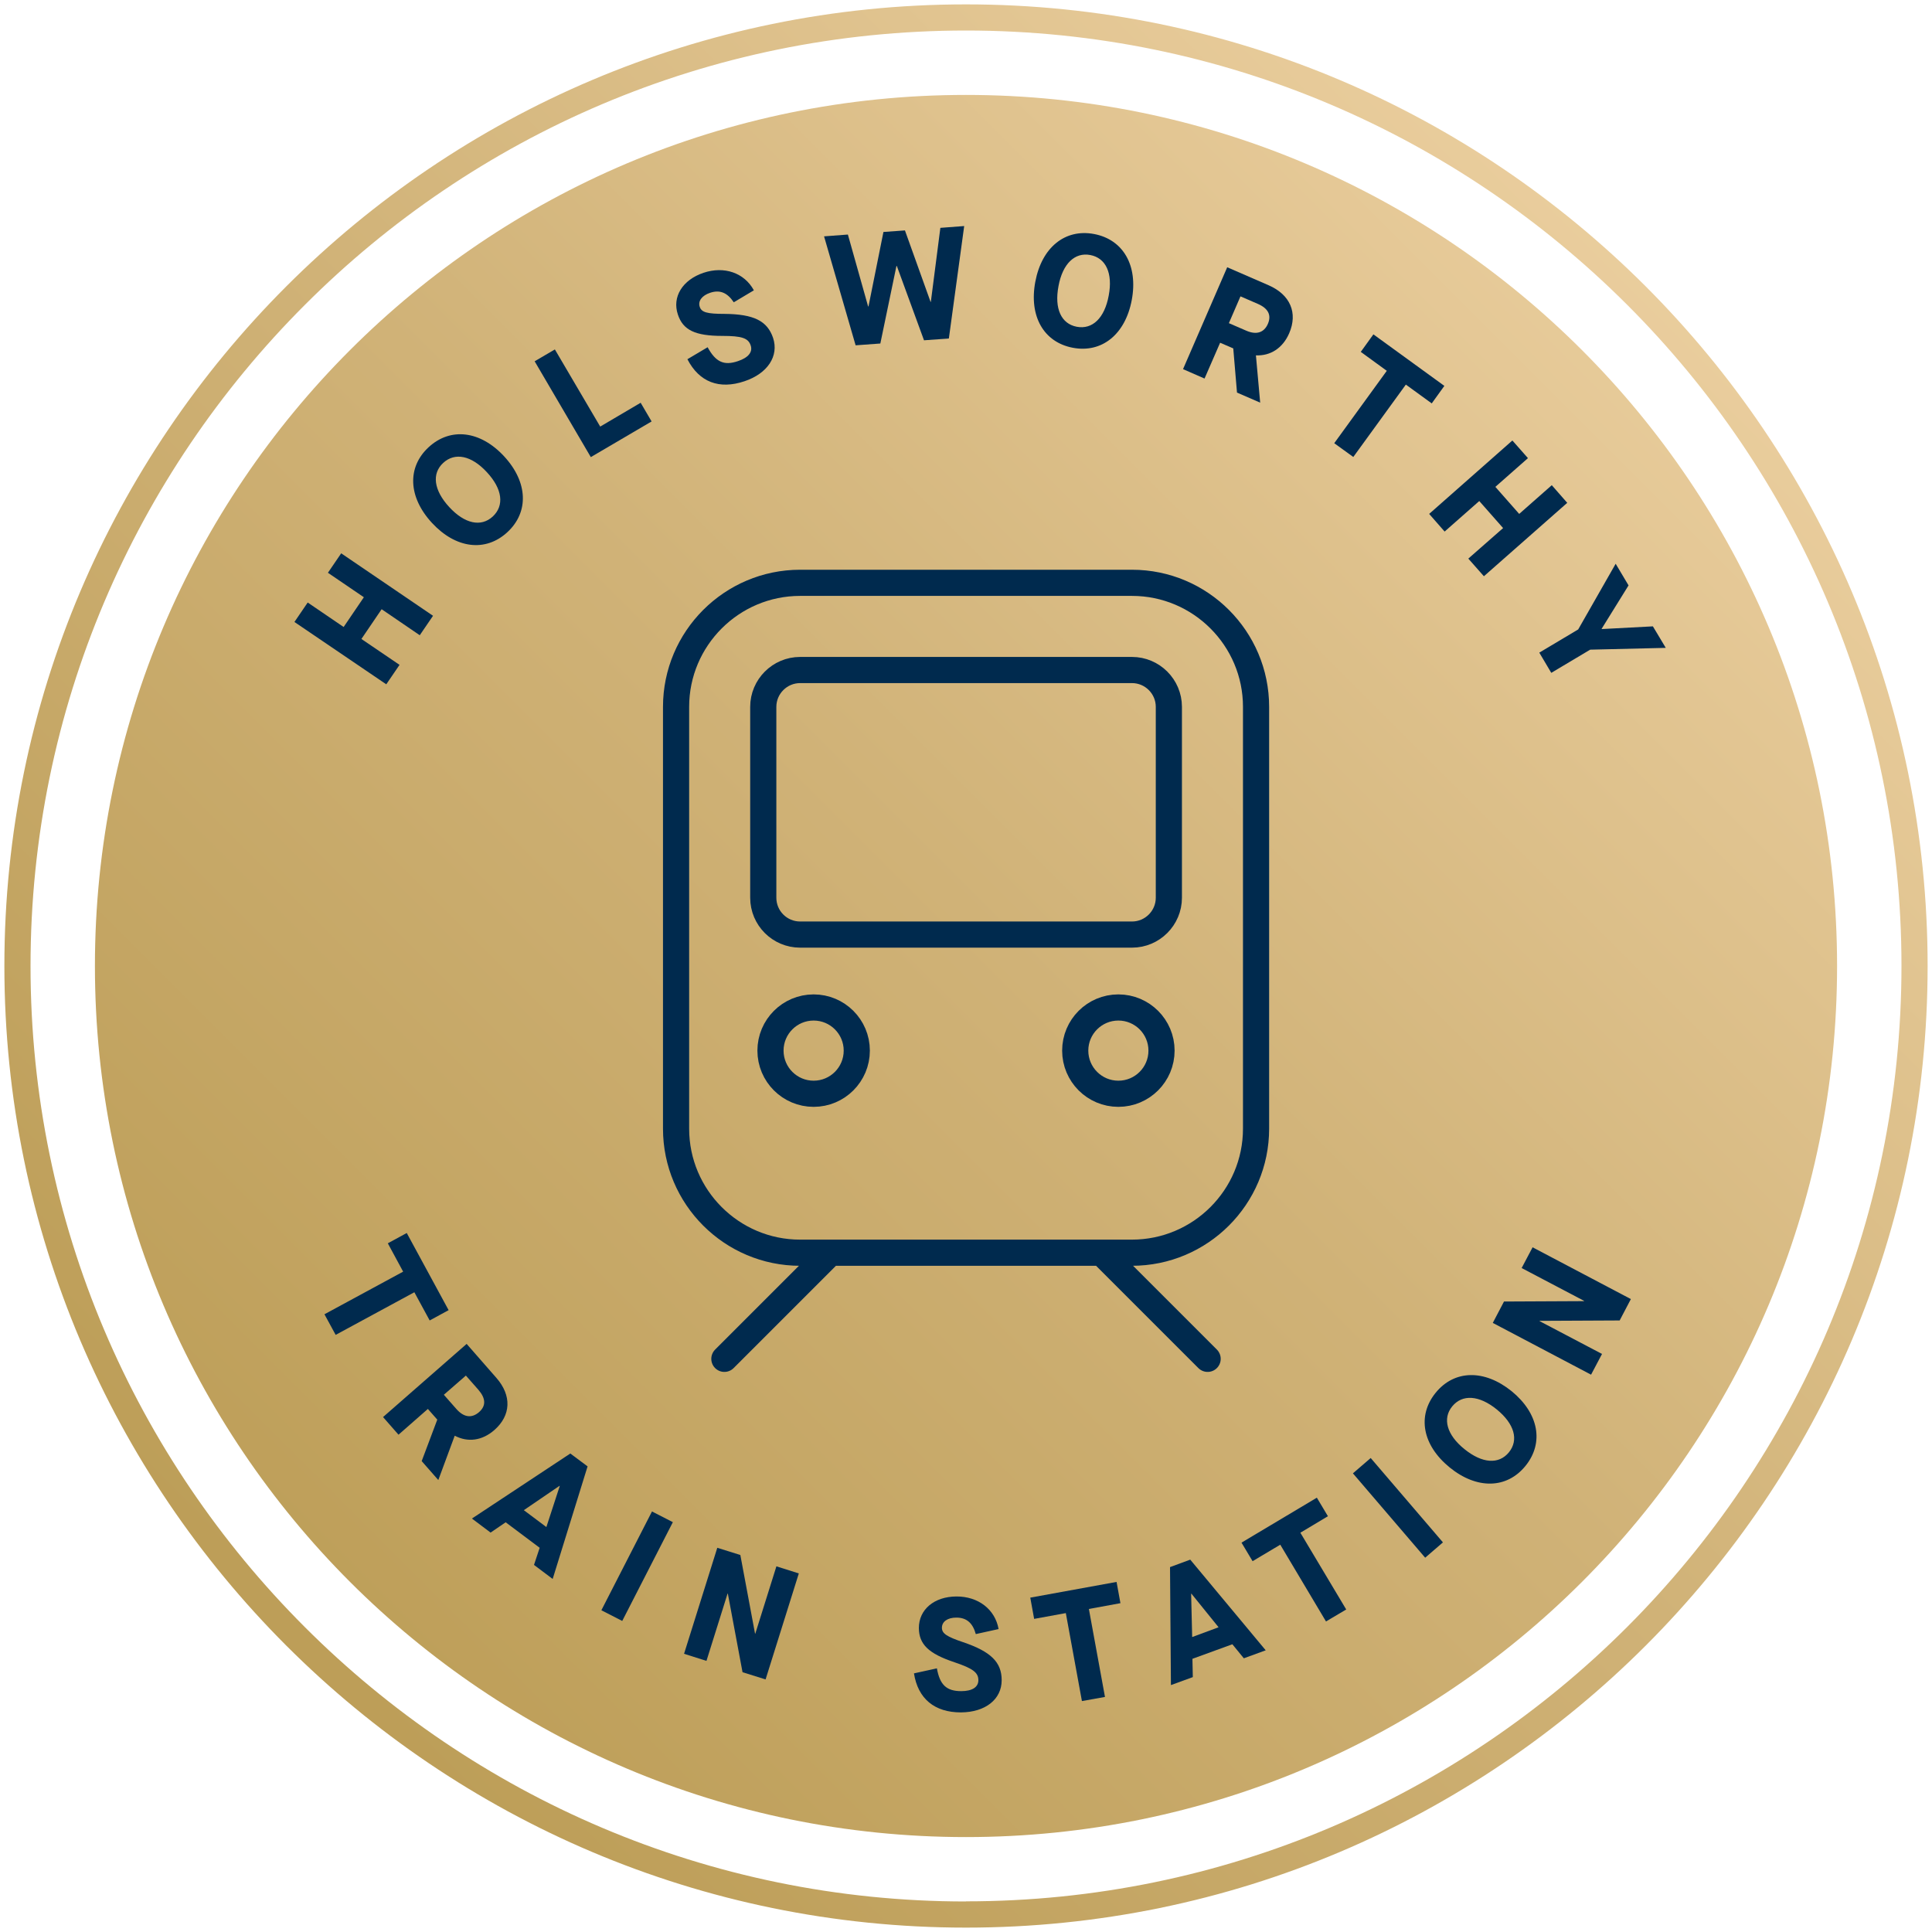 <?xml version="1.0" encoding="utf-8"?>
<!-- Generator: Adobe Illustrator 25.2.2, SVG Export Plug-In . SVG Version: 6.00 Build 0)  -->
<svg version="1.1" id="Layer_1" xmlns="http://www.w3.org/2000/svg" xmlns:xlink="http://www.w3.org/1999/xlink" x="0px" y="0px"
	 viewBox="0 0 150 150" style="enable-background:new 0 0 150 150;" xml:space="preserve">
<style type="text/css">
	.st0{clip-path:url(#SVGID_2_);fill:url(#SVGID_3_);}
	.st1{fill:url(#SVGID_4_);}
	.st2{fill:#002A4E;}
	.st3{fill:none;stroke:#002A4E;stroke-width:2.031;stroke-linecap:round;stroke-linejoin:round;stroke-miterlimit:10;}
</style>
<g>
	<defs>
		<path id="SVGID_1_" d="M7.37,75c0,37.35,30.28,67.63,67.63,67.63s67.63-30.28,67.63-67.63S112.35,7.37,75,7.37S7.37,37.65,7.37,75
			"/>
	</defs>
	<clipPath id="SVGID_2_">
		<use xlink:href="#SVGID_1_"  style="overflow:visible;"/>
	</clipPath>
	
		<linearGradient id="SVGID_3_" gradientUnits="userSpaceOnUse" x1="0.953" y1="151.001" x2="1.055" y2="151.001" gradientTransform="matrix(1332.052 -1332.052 -1332.052 -1332.052 199878.469 202553.203)">
		<stop  offset="0" style="stop-color:#B09042"/>
		<stop  offset="0.164" style="stop-color:#B89950"/>
		<stop  offset="0.5" style="stop-color:#D0B277"/>
		<stop  offset="0.975" style="stop-color:#FFE4BD"/>
		<stop  offset="0.977" style="stop-color:#FFE4BE"/>
		<stop  offset="1" style="stop-color:#FFE4BE"/>
	</linearGradient>
	<polygon class="st0" points="-60.27,75 75,-60.27 210.27,75 75,210.27 	"/>
</g>
<g>
	
		<linearGradient id="SVGID_4_" gradientUnits="userSpaceOnUse" x1="1" y1="151.001" x2="1.102" y2="151.001" gradientTransform="matrix(1471.41 -1471.41 -1471.41 -1471.41 220712.5 223805.328)">
		<stop  offset="0" style="stop-color:#B09042"/>
		<stop  offset="0.164" style="stop-color:#B89950"/>
		<stop  offset="0.5" style="stop-color:#D0B277"/>
		<stop  offset="0.975" style="stop-color:#FFE4BD"/>
		<stop  offset="0.977" style="stop-color:#FFE4BE"/>
		<stop  offset="1" style="stop-color:#FFE4BE"/>
	</linearGradient>
	<path class="st1" d="M75,148.64v-1.02c20.03,0,38.18-8.14,51.33-21.3c13.15-13.15,21.3-31.31,21.3-51.33
		c0-20.03-8.14-38.18-21.3-51.33C113.18,10.52,95.03,2.37,75,2.37c-20.03,0-38.18,8.14-51.33,21.3C10.52,36.82,2.37,54.97,2.37,75
		c0,20.03,8.14,38.18,21.3,51.33c13.15,13.15,31.31,21.3,51.33,21.3l0,0V148.64v1.02c-41.17,0-74.66-33.49-74.66-74.66l0,0
		C0.34,33.83,33.83,0.34,75,0.34c41.17,0,74.66,33.49,74.66,74.66c0,41.17-33.49,74.66-74.66,74.66v0V148.64z"/>
</g>
<g>
	<path class="st2" d="M22.86,48.29l1.03-1.51l2.79,1.9l1.57-2.31l-2.79-1.9l1.03-1.51l7.13,4.85l-1.03,1.51l-2.96-2.02l-1.57,2.31
		l2.96,2.01l-1.03,1.51L22.86,48.29z"/>
</g>
<g>
	<path class="st2" d="M33.54,40.6c-1.85-2-1.95-4.32-0.26-5.88c1.69-1.56,4.01-1.29,5.86,0.71c1.85,2,1.94,4.33,0.25,5.89
		C37.7,42.88,35.39,42.6,33.54,40.6z M37.8,36.66c-1.2-1.3-2.48-1.56-3.39-0.72c-0.9,0.83-0.74,2.12,0.47,3.43
		c1.2,1.3,2.47,1.57,3.38,0.73C39.17,39.25,39.01,37.96,37.8,36.66z"/>
</g>
<g>
	<path class="st2" d="M41.51,28.05l1.57-0.92l3.52,5.99l3.14-1.85l0.85,1.45l-4.72,2.77L41.51,28.05z"/>
</g>
<g>
	<path class="st2" d="M53.37,27.89l1.57-0.93c0.62,1.14,1.26,1.45,2.35,1.08c0.81-0.27,1.17-0.71,0.99-1.23
		c-0.19-0.56-0.69-0.73-2.19-0.73c-2.12,0-3.06-0.45-3.46-1.66c-0.46-1.37,0.36-2.69,1.99-3.24c1.61-0.54,3.17,0,3.91,1.36
		l-1.56,0.93c-0.5-0.75-1.08-0.99-1.83-0.74c-0.64,0.21-0.97,0.65-0.81,1.1c0.14,0.42,0.57,0.54,1.92,0.54
		c2.27,0.02,3.32,0.54,3.77,1.86c0.47,1.41-0.42,2.77-2.22,3.37C55.84,30.26,54.29,29.67,53.37,27.89z"/>
</g>
<g>
	<path class="st2" d="M63.98,18.35l1.85-0.14l1.57,5.58l0.03,0l1.16-5.78l1.67-0.12l1.99,5.55l0.02,0l0.74-5.75l1.85-0.14
		l-1.19,8.73l-1.93,0.14l-2.11-5.77l-0.03,0l-1.25,6.02l-1.92,0.14L63.98,18.35z"/>
</g>
<g>
	<path class="st2" d="M80.38,21.88c0.5-2.67,2.31-4.14,4.57-3.71c2.26,0.43,3.42,2.45,2.92,5.12c-0.5,2.67-2.32,4.14-4.58,3.71
		C81.03,26.57,79.88,24.55,80.38,21.88z M86.08,22.95c0.33-1.74-0.22-2.92-1.43-3.15c-1.2-0.23-2.15,0.67-2.47,2.42
		c-0.33,1.74,0.21,2.92,1.42,3.15C84.82,25.6,85.76,24.69,86.08,22.95z"/>
</g>
<g>
	<path class="st2" d="M97.84,31.26l-1.8-0.78l-0.29-3.43l-1.02-0.44l-1.21,2.78l-1.67-0.73l3.43-7.91l3.22,1.4
		c1.67,0.73,2.28,2.14,1.59,3.73c-0.5,1.15-1.45,1.76-2.58,1.71l0,0.01L97.84,31.26z M96.75,25.67c0.8,0.35,1.39,0.16,1.69-0.53
		c0.29-0.68,0.02-1.2-0.79-1.55l-1.34-0.58l-0.9,2.08L96.75,25.67z"/>
</g>
<g>
	<path class="st2" d="M107.67,28.79l-2.02-1.47l0.98-1.36l5.51,4l-0.98,1.36l-2.01-1.46l-4.08,5.62l-1.48-1.07L107.67,28.79z"/>
</g>
<g>
	<path class="st2" d="M117.42,34.2l1.21,1.37l-2.53,2.23l1.85,2.1l2.53-2.23l1.2,1.37l-6.47,5.7l-1.21-1.37L116.7,41l-1.85-2.1
		l-2.69,2.37l-1.2-1.37L117.42,34.2z"/>
</g>
<g>
	<path class="st2" d="M122.53,48.87l2.91-5.1l1,1.68l-2.09,3.37l0.01,0.02l3.97-0.21l1,1.67l-5.87,0.14l-3.02,1.8l-0.93-1.57
		L122.53,48.87z"/>
</g>
<g>
	<path class="st2" d="M31.3,98.73l-1.19-2.2l1.47-0.8l3.25,5.99l-1.47,0.8l-1.19-2.19l-6.11,3.31l-0.87-1.6L31.3,98.73z"/>
</g>
<g>
	<path class="st2" d="M34.03,114.91l-1.29-1.47l1.21-3.22l-0.73-0.83l-2.28,2l-1.2-1.37l6.49-5.68l2.31,2.64
		c1.2,1.37,1.14,2.91-0.16,4.05c-0.95,0.83-2.06,0.97-3.07,0.44l-0.01,0.01L34.03,114.91z M35.43,109.39
		c0.58,0.66,1.19,0.74,1.76,0.25c0.56-0.49,0.53-1.07-0.05-1.74l-0.97-1.1l-1.71,1.49L35.43,109.39z"/>
</g>
<g>
	<path class="st2" d="M41.9,120.17l-2.64-1.98l-1.17,0.8l-1.45-1.09l7.64-5.05l1.34,1l-2.71,8.74l-1.45-1.09L41.9,120.17z
		 M42.42,118.56l1.04-3.19l-0.02-0.01l-2.77,1.89L42.42,118.56z"/>
</g>
<g>
	<path class="st2" d="M50.62,117.35l1.62,0.83l-3.93,7.67l-1.62-0.83L50.62,117.35z"/>
</g>
<g>
	<path class="st2" d="M55.69,120.17l1.79,0.56l1.14,6.1l0.02,0.01l1.64-5.23l1.74,0.55l-2.58,8.23l-1.79-0.56l-1.14-6.1l-0.02-0.01
		l-1.64,5.23l-1.74-0.55L55.69,120.17z"/>
</g>
<g>
	<path class="st2" d="M70.96,129.92l1.78-0.39c0.23,1.28,0.74,1.77,1.89,1.77c0.85,0,1.33-0.31,1.33-0.85
		c0-0.59-0.42-0.91-1.85-1.39c-2.01-0.67-2.76-1.39-2.77-2.66c0-1.44,1.19-2.44,2.91-2.45c1.7-0.01,3.01,1,3.28,2.53l-1.77,0.39
		c-0.24-0.87-0.72-1.28-1.51-1.28c-0.68,0-1.12,0.31-1.12,0.79c0,0.44,0.37,0.69,1.65,1.12c2.15,0.73,2.99,1.55,2.99,2.95
		c0,1.49-1.27,2.49-3.17,2.5C72.56,132.95,71.27,131.89,70.96,129.92z"/>
</g>
<g>
	<path class="st2" d="M82.75,125.24l-2.46,0.45l-0.3-1.65l6.7-1.22l0.3,1.65l-2.45,0.45l1.25,6.83L84,132.07L82.75,125.24z"/>
</g>
<g>
	<path class="st2" d="M95.68,127.66l-3.1,1.13l0.03,1.42l-1.7,0.62l-0.07-9.16l1.57-0.58l5.86,7.04l-1.7,0.62L95.68,127.66z
		 M94.61,126.34l-2.11-2.61l-0.02,0.01l0.08,3.36L94.61,126.34z"/>
</g>
<g>
	<path class="st2" d="M99.4,119.93l-2.15,1.28l-0.86-1.44l5.85-3.49l0.86,1.44l-2.14,1.28l3.56,5.96l-1.57,0.93L99.4,119.93z"/>
</g>
<g>
	<path class="st2" d="M105.04,114.39l1.38-1.19l5.61,6.55l-1.38,1.19L105.04,114.39z"/>
</g>
<g>
	<path class="st2" d="M112.55,113.93c-2.11-1.72-2.54-4-1.09-5.79c1.45-1.79,3.78-1.84,5.9-0.13c2.11,1.72,2.53,4.01,1.08,5.8
		C116.99,115.6,114.66,115.65,112.55,113.93z M116.21,109.43c-1.38-1.12-2.68-1.19-3.46-0.24c-0.77,0.94-0.43,2.21,0.95,3.32
		c1.38,1.12,2.67,1.2,3.45,0.25C117.93,111.8,117.58,110.55,116.21,109.43z"/>
</g>
<g>
	<path class="st2" d="M115.9,102.71l0.87-1.66l6.21-0.03l0.01-0.02l-4.85-2.55l0.85-1.61l7.63,4.02l-0.87,1.66l-6.21,0.03
		l-0.01,0.02l4.85,2.55l-0.85,1.61L115.9,102.71z"/>
</g>
<g>
	<path class="st3" d="M90.18,81.57c0-1.85-1.5-3.35-3.35-3.35c-1.85,0-3.35,1.5-3.35,3.35c0,1.85,1.5,3.35,3.35,3.35
		C88.68,84.92,90.18,83.42,90.18,81.57z M66.52,81.57c0-1.85-1.5-3.35-3.35-3.35c-1.85,0-3.35,1.5-3.35,3.35
		c0,1.85,1.5,3.35,3.35,3.35C65.02,84.92,66.52,83.42,66.52,81.57z M85.7,97.44l8.06,8.06 M64.3,97.44l-8.06,8.06 M62.12,52.02
		c-1.58,0-2.86,1.29-2.86,2.86V69.7c0,1.58,1.28,2.86,2.86,2.86h25.77c1.58,0,2.86-1.29,2.86-2.86V54.88c0-1.58-1.29-2.86-2.86-2.86
		H62.12z M87.88,97.26H62.12c-5.31,0-9.63-4.32-9.63-9.63V54.88c0-5.31,4.32-9.63,9.63-9.63h25.77c5.31,0,9.63,4.32,9.63,9.63v32.75
		C97.52,92.94,93.2,97.26,87.88,97.26z"/>
</g>
</svg>
